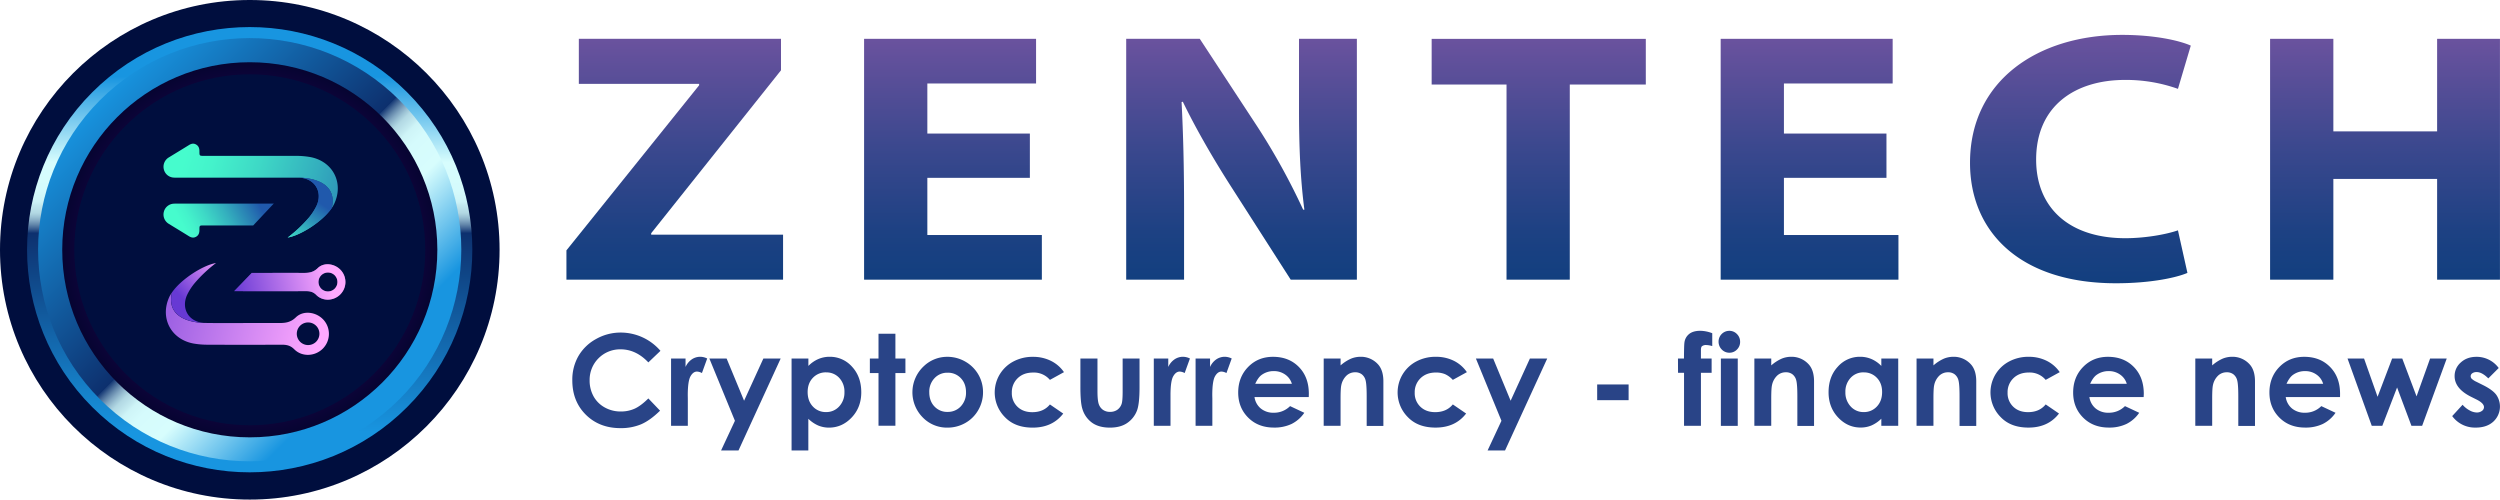 <svg xmlns="http://www.w3.org/2000/svg" xmlns:xlink="http://www.w3.org/1999/xlink" viewBox="0 0 2133.89 426.42"><defs><style>.cls-1{isolation:isolate;}.cls-2{fill:#000e3e;}.cls-3{fill:url(#linear-gradient);}.cls-4{fill:url(#linear-gradient-2);}.cls-5{fill:url(#radial-gradient);}.cls-12,.cls-6{fill:url(#linear-gradient-3);}.cls-10,.cls-7{fill:none;}.cls-13,.cls-8{fill:url(#linear-gradient-4);}.cls-14,.cls-9{fill:url(#linear-gradient-5);}.cls-10,.cls-12,.cls-13,.cls-14,.cls-18,.cls-19,.cls-20{mix-blend-mode:screen;}.cls-11{opacity:0.5;}.cls-15,.cls-18{fill:url(#linear-gradient-9);}.cls-16,.cls-19{fill:url(#linear-gradient-10);}.cls-17,.cls-20{fill:url(#linear-gradient-11);}.cls-21{fill:url(#linear-gradient-15);}.cls-22{fill:url(#linear-gradient-16);}.cls-23{fill:url(#linear-gradient-17);}.cls-24{fill:url(#linear-gradient-18);}.cls-25{fill:url(#linear-gradient-19);}.cls-26{fill:url(#linear-gradient-20);}.cls-27{fill:url(#linear-gradient-21);}.cls-28{fill:#294487;}</style><linearGradient id="linear-gradient" x1="213.13" y1="35.29" x2="213.13" y2="368.32" gradientTransform="translate(213.13 -88.28) rotate(45)" gradientUnits="userSpaceOnUse"><stop offset="0.09" stop-color="#1895e0"/><stop offset="0.31" stop-color="#d7fdfd"/><stop offset="0.38" stop-color="#d5fbfc"/><stop offset="0.41" stop-color="#cef4f7"/><stop offset="0.42" stop-color="#c3e9ef"/><stop offset="0.44" stop-color="#b2d8e3"/><stop offset="0.45" stop-color="#9cc2d4"/><stop offset="0.46" stop-color="#82a6c1"/><stop offset="0.47" stop-color="#6286aa"/><stop offset="0.48" stop-color="#3d6090"/><stop offset="0.49" stop-color="#143773"/><stop offset="0.49" stop-color="#0d306e"/><stop offset="1" stop-color="#1895e0"/></linearGradient><linearGradient id="linear-gradient-2" x1="332.9" y1="332.9" x2="83.13" y2="83.13" xlink:href="#linear-gradient"/><radialGradient id="radial-gradient" cx="213.21" cy="213.21" r="160.09" gradientUnits="userSpaceOnUse"><stop offset="0" stop-color="#5a0395"/><stop offset="1" stop-color="#060431"/></radialGradient><linearGradient id="linear-gradient-3" x1="280.87" y1="236.72" x2="200.54" y2="255.51" gradientUnits="userSpaceOnUse"><stop offset="0" stop-color="#ffa9ff"/><stop offset="1" stop-color="#6739d4"/></linearGradient><linearGradient id="linear-gradient-4" x1="270.69" y1="292.75" x2="75.76" y2="248.53" xlink:href="#linear-gradient-3"/><linearGradient id="linear-gradient-5" x1="199.03" y1="228.07" x2="161.45" y2="261.24" xlink:href="#linear-gradient-3"/><linearGradient id="linear-gradient-9" x1="233.56" y1="217.67" x2="266.36" y2="168.66" gradientUnits="userSpaceOnUse"><stop offset="0" stop-color="#46fccd"/><stop offset="0.12" stop-color="#44f3cb"/><stop offset="0.32" stop-color="#3ed9c6"/><stop offset="0.57" stop-color="#34b0be"/><stop offset="0.86" stop-color="#2777b2"/><stop offset="1" stop-color="#2059ac"/></linearGradient><linearGradient id="linear-gradient-10" x1="159.63" y1="128.48" x2="343.88" y2="184.86" xlink:href="#linear-gradient-9"/><linearGradient id="linear-gradient-11" x1="157.7" y1="196.05" x2="215.56" y2="164.36" xlink:href="#linear-gradient-9"/><linearGradient id="linear-gradient-15" x1="575.93" y1="33.14" x2="575.93" y2="238.72" gradientUnits="userSpaceOnUse"><stop offset="0" stop-color="#6a529e"/><stop offset="0.45" stop-color="#3b488e"/><stop offset="0.8" stop-color="#1d4183"/><stop offset="1" stop-color="#123f7f"/></linearGradient><linearGradient id="linear-gradient-16" x1="813.42" y1="33.14" x2="813.42" y2="238.72" xlink:href="#linear-gradient-15"/><linearGradient id="linear-gradient-17" x1="1059.72" y1="33.14" x2="1059.72" y2="238.72" xlink:href="#linear-gradient-15"/><linearGradient id="linear-gradient-18" x1="1313.43" y1="33.14" x2="1313.43" y2="238.72" xlink:href="#linear-gradient-15"/><linearGradient id="linear-gradient-19" x1="1544.56" y1="33.14" x2="1544.56" y2="238.72" xlink:href="#linear-gradient-15"/><linearGradient id="linear-gradient-20" x1="1775.69" y1="29.78" x2="1775.69" y2="241.78" xlink:href="#linear-gradient-15"/><linearGradient id="linear-gradient-21" x1="2035.76" y1="33.14" x2="2035.76" y2="238.72" xlink:href="#linear-gradient-15"/></defs><g class="cls-1"><g id="Layer_2" data-name="Layer 2"><g id="Layer_1-2" data-name="Layer 1"><circle class="cls-2" cx="213.21" cy="213.21" r="213.21"/><circle class="cls-3" cx="213.13" cy="213.13" r="190.03" transform="translate(-88.28 213.13) rotate(-45)"/><circle class="cls-4" cx="213.13" cy="213.13" r="180.62" transform="translate(-88.28 213.13) rotate(-45)"/><circle class="cls-5" cx="213.21" cy="213.21" r="160.09"/><circle class="cls-2" cx="213.21" cy="213.21" r="149.8" transform="translate(-88.32 213.21) rotate(-45)"/><path class="cls-6" d="M261.05,248.5c3.49,0,6.22.56,8.93,3.29,5.55,5.58,14.72,5.13,20.32-.33a15,15,0,0,0,1-20.41c-5.06-6-14.58-7.59-20.12-2.17-4.16,4.06-8.43,4.13-13.3,4.08-5.65-.07-37.46,0-43,0l-15,15.54C217.13,248.59,243.83,248.6,261.05,248.5Zm19-15.91a8.1,8.1,0,1,1-.67,16.18,8.1,8.1,0,0,1,.67-16.18Z"/><path class="cls-7" d="M262.41,294.53a9.65,9.65,0,1,0-9.07-9.75A9.67,9.67,0,0,0,262.41,294.53Z"/><path class="cls-8" d="M165.2,293.23a70.47,70.47,0,0,0,12.49,1q31.42.15,62.83,0c4.17,0,7.41.67,10.65,3.92,6.6,6.64,17.53,6.12,24.21-.4a17.9,17.9,0,0,0,1.16-24.31c-6-7.09-17.37-9-24-2.59-4.95,4.84-10,4.92-15.84,4.86-6.74-.08-13.48,0-20.22,0-13.84,0-27.68.17-41.52-.06,0,0-34.5.82-28.19-26a26.44,26.44,0,0,0-2,3.26C136.15,270.8,145.55,289.59,165.2,293.23Zm98-18a9.65,9.65,0,1,1-.8,19.28,9.65,9.65,0,0,1,.8-19.28Z"/><path class="cls-9" d="M175,275.61c-13.44-.23-20.8-11.76-15.28-23.93a48.22,48.22,0,0,1,6.83-10.47,116.32,116.32,0,0,1,17.83-16.7c-10.89,1.74-29.84,13.77-37.57,25.09C140.49,276.43,175,275.61,175,275.61Z"/><path class="cls-10" d="M262.41,294.53a9.65,9.65,0,1,0-9.07-9.75A9.67,9.67,0,0,0,262.41,294.53Z"/><g class="cls-11"><path class="cls-12" d="M261.05,248.5c3.49,0,6.22.56,8.93,3.29,5.55,5.58,14.72,5.13,20.32-.33a15,15,0,0,0,1-20.41c-5.06-6-14.58-7.59-20.12-2.17-4.16,4.06-8.43,4.13-13.3,4.08-5.65-.07-37.46,0-43,0l-15,15.54C217.13,248.59,243.83,248.6,261.05,248.5Zm19-15.91a8.1,8.1,0,1,1-.67,16.18,8.1,8.1,0,0,1,.67-16.18Z"/><path class="cls-13" d="M165.2,293.23a70.47,70.47,0,0,0,12.49,1q31.42.15,62.83,0c4.17,0,7.41.67,10.65,3.92,6.6,6.64,17.53,6.12,24.21-.4a17.9,17.9,0,0,0,1.16-24.31c-6-7.09-17.37-9-24-2.59-4.95,4.84-10,4.92-15.84,4.86-6.74-.08-13.48,0-20.22,0-13.84,0-27.68.17-41.52-.06,0,0-34.5.82-28.19-26a26.44,26.44,0,0,0-2,3.26C136.15,270.8,145.55,289.59,165.2,293.23Zm98-18a9.65,9.65,0,1,1-.8,19.28,9.65,9.65,0,0,1,.8-19.28Z"/><path class="cls-14" d="M175,275.61c-13.44-.23-20.8-11.76-15.28-23.93a48.22,48.22,0,0,1,6.83-10.47,116.32,116.32,0,0,1,17.83-16.7c-10.89,1.74-29.84,13.77-37.57,25.09C140.49,276.43,175,275.61,175,275.61Z"/></g><path class="cls-15" d="M254.94,151.66c13.43.23,20.8,11.76,15.28,23.93a48.46,48.46,0,0,1-6.83,10.47,116.78,116.78,0,0,1-17.83,16.7c10.89-1.74,29.84-13.78,37.57-25.1C289.44,150.83,254.94,151.66,254.94,151.66Z"/><path class="cls-16" d="M254.94,151.66s34.5-.83,28.19,26a26.75,26.75,0,0,0,1.94-3.25c8.71-17.94-.69-36.73-20.34-40.37a70.58,70.58,0,0,0-12.5-1l-78,0c-4,0-4,0-4-3.92,0-2.48-.64-4.52-2.9-5.79s-4.22-.64-6.24.62c-5.64,3.51-11.33,6.94-17,10.42a9.26,9.26,0,0,0-4.2,10.38,9.14,9.14,0,0,0,8.38,6.84c1,.07,2,.08,3,.08Z"/><path class="cls-17" d="M151.26,173.78c-1,0-2,0-3,.08a9.14,9.14,0,0,0-8.38,6.83,9.25,9.25,0,0,0,4.2,10.38c5.66,3.48,11.35,6.91,17,10.43,2,1.26,4,1.84,6.24.61s2.93-3.31,2.9-5.79c0-4,0-3.88,4-3.89l41.91,0,17.53-18.67Z"/><path class="cls-18" d="M254.94,151.66c13.43.23,20.8,11.76,15.28,23.93a48.46,48.46,0,0,1-6.83,10.47,116.78,116.78,0,0,1-17.83,16.7c10.89-1.74,29.84-13.78,37.57-25.1C289.44,150.83,254.94,151.66,254.94,151.66Z"/><path class="cls-19" d="M254.94,151.66s34.5-.83,28.19,26a26.75,26.75,0,0,0,1.94-3.25c8.71-17.94-.69-36.73-20.34-40.37a70.58,70.58,0,0,0-12.5-1l-78,0c-4,0-4,0-4-3.92,0-2.48-.64-4.52-2.9-5.79s-4.22-.64-6.24.62c-5.64,3.51-11.33,6.94-17,10.42a9.26,9.26,0,0,0-4.2,10.38,9.14,9.14,0,0,0,8.38,6.84c1,.07,2,.08,3,.08Z"/><path class="cls-20" d="M151.26,173.78c-1,0-2,0-3,.08a9.14,9.14,0,0,0-8.38,6.83,9.25,9.25,0,0,0,4.2,10.38c5.66,3.48,11.35,6.91,17,10.43,2,1.26,4,1.84,6.24.61s2.93-3.31,2.9-5.79c0-4,0-3.88,4-3.89l41.91,0,17.53-18.67Z"/><path class="cls-21" d="M483.48,213.71,596.75,72.79V71.57H494.07V33.14H666.62V60L555.82,199.07v1.22H668.39v38.43H483.48Z"/><path class="cls-22" d="M879.05,151.79H791.54V200.6h97.74v38.12H737.55V33.14H884.34V71.26h-92.8V114h87.51Z"/><path class="cls-23" d="M961.27,238.72V33.14h62.81l49.4,75.34a564.64,564.64,0,0,1,38.82,70.46h1.06c-3.53-27.15-4.59-54.91-4.59-85.71V33.14h49.4V238.72h-56.46l-50.81-79.3c-14.12-22-29.64-48.5-41.29-72.6l-1.06.31c1.41,27.14,2.12,56.12,2.12,89.67v61.92Z"/><path class="cls-24" d="M1285.91,72.18H1222v-39h182.79v39H1339.9V238.72h-54Z"/><path class="cls-25" d="M1610.2,151.79h-87.52V200.6h97.75v38.12H1468.69V33.14h146.8V71.26h-92.81V114h87.52Z"/><path class="cls-26" d="M1867.09,232.93c-9.88,4.27-32.12,8.85-61,8.85-82.22,0-124.57-44.23-124.57-102.8,0-70.16,57.88-109.2,129.86-109.2,27.88,0,49.05,4.88,58.58,9.15L1859,75.84a132.18,132.18,0,0,0-45.17-7.62c-42.7,0-75.87,22.26-75.87,68,0,41.17,28.23,67.1,76.23,67.1,16.23,0,34.22-3.05,44.81-6.71Z"/><path class="cls-27" d="M1991.65,33.14v79h88.57v-79h53.63V238.72h-53.63v-86h-88.57v86h-54V33.14Z"/><path class="cls-28" d="M563.74,299.46l-10.34,9.86q-10.56-11.16-23.74-11.15a26,26,0,0,0-26.38,26.37,27.77,27.77,0,0,0,3.38,13.8,24.21,24.21,0,0,0,9.55,9.46,27.68,27.68,0,0,0,13.71,3.43,28.37,28.37,0,0,0,11.77-2.4q5.32-2.4,11.71-8.75l10,10.46q-8.61,8.4-16.26,11.65a44.51,44.51,0,0,1-17.48,3.25q-18.1,0-29.65-11.49T488.5,324.52a40.32,40.32,0,0,1,5.25-20.65,39,39,0,0,1,15.05-14.52,42.44,42.44,0,0,1,21.09-5.49,44.8,44.8,0,0,1,33.85,15.6Z"/><path class="cls-28" d="M572.79,306h12.36v7.24a15.46,15.46,0,0,1,5.33-6.5,12.86,12.86,0,0,1,7.29-2.21,13.55,13.55,0,0,1,5.86,1.47l-4.49,12.41a10,10,0,0,0-4.17-1.26q-3.33,0-5.62,4.11t-2.3,16.16l.05,2.8v23.23H572.79Z"/><path class="cls-28" d="M605.47,306H620.2l14.92,36.05L651.59,306h14.77l-36,78.47H615.49l11.81-25.3Z"/><path class="cls-28" d="M690,306v6.34a27.06,27.06,0,0,1,8.45-5.86,24.34,24.34,0,0,1,9.71-1.95,25.09,25.09,0,0,1,19.12,8.5q7.86,8.51,7.87,21.8,0,12.84-8.14,21.47T707.7,365a23.91,23.91,0,0,1-9.24-1.77,28.15,28.15,0,0,1-8.5-5.78V384.5H675.65V306Zm15.15,11.83a15.06,15.06,0,0,0-11.3,4.65q-4.48,4.65-4.48,12.14,0,7.67,4.48,12.39a14.94,14.94,0,0,0,11.3,4.72,14.67,14.67,0,0,0,11.12-4.8,17.19,17.19,0,0,0,4.51-12.25,17,17,0,0,0-4.43-12.12A14.71,14.71,0,0,0,705.11,317.86Z"/><path class="cls-28" d="M749.86,284.86h14.42V306h8.55v12.41h-8.55v45H749.86v-45h-7.39V306h7.39Z"/><path class="cls-28" d="M808.6,304.56a30.44,30.44,0,0,1,15.29,4.06,29.81,29.81,0,0,1,15.18,26.09,30.06,30.06,0,0,1-4,15.2A29.12,29.12,0,0,1,824,361a30.46,30.46,0,0,1-15.36,4,28.67,28.67,0,0,1-21.1-8.79,30.45,30.45,0,0,1,1.14-43.8A28.83,28.83,0,0,1,808.6,304.56Zm.24,13.57a14.79,14.79,0,0,0-11.18,4.67,16.58,16.58,0,0,0-4.47,12q0,7.5,4.41,12.14a14.79,14.79,0,0,0,11.19,4.65,15,15,0,0,0,11.27-4.7,16.79,16.79,0,0,0,4.49-12.09q0-7.39-4.42-12A14.92,14.92,0,0,0,808.84,318.13Z"/><path class="cls-28" d="M908.16,317.65l-12,6.6A17.8,17.8,0,0,0,881.73,318q-8.09,0-13.08,4.82a16.41,16.41,0,0,0-5,12.36,15.87,15.87,0,0,0,4.81,12q4.81,4.63,12.64,4.64,9.67,0,15.06-6.6l11.37,7.78q-9.24,12-26.09,12-15.15,0-23.73-9a29.86,29.86,0,0,1,7.23-47.42,34.73,34.73,0,0,1,16.72-4A33.87,33.87,0,0,1,897,308,29.11,29.11,0,0,1,908.16,317.65Z"/><path class="cls-28" d="M922.18,306h14.57V333.7q0,8.08,1.11,11.22a9.85,9.85,0,0,0,3.58,4.89,10.23,10.23,0,0,0,6.06,1.74,10.52,10.52,0,0,0,6.11-1.72,10,10,0,0,0,3.73-5q.9-2.48.9-10.61V306h14.42v24.35q0,15-2.38,20.59a22.35,22.35,0,0,1-8.55,10.37Q956.08,365,947.37,365q-9.45,0-15.29-4.22A22.3,22.3,0,0,1,923.87,349q-1.7-5.22-1.69-19Z"/><path class="cls-28" d="M984.83,306h12.35v7.24a15.48,15.48,0,0,1,5.34-6.5,12.83,12.83,0,0,1,7.28-2.21,13.59,13.59,0,0,1,5.87,1.47l-4.49,12.41a10,10,0,0,0-4.17-1.26q-3.33,0-5.63,4.11t-2.29,16.16l0,2.8v23.23H984.83Z"/><path class="cls-28" d="M1020.5,306h12.35v7.24a15.54,15.54,0,0,1,5.33-6.5,12.86,12.86,0,0,1,7.29-2.21,13.52,13.52,0,0,1,5.86,1.47l-4.49,12.41a10,10,0,0,0-4.17-1.26c-2.21,0-4.09,1.37-5.62,4.11s-2.3,8.14-2.3,16.16l.06,2.8v23.23H1020.5Z"/><path class="cls-28" d="M1117.1,338.93h-46.31a15.4,15.4,0,0,0,5.36,9.74,16.81,16.81,0,0,0,11.11,3.62,19.2,19.2,0,0,0,13.89-5.65l12.15,5.7a28.68,28.68,0,0,1-10.88,9.53,34,34,0,0,1-15.05,3.09q-13.51,0-22-8.53t-8.5-21.35q0-13.15,8.47-21.84t21.26-8.68q13.56,0,22.07,8.68t8.5,22.94Zm-14.42-11.35a14.46,14.46,0,0,0-5.63-7.82,16.38,16.38,0,0,0-9.76-3,17.27,17.27,0,0,0-10.58,3.38q-2.85,2.12-5.29,7.45Z"/><path class="cls-28" d="M1129.85,306h14.41v5.89a34.74,34.74,0,0,1,8.89-5.75,21.4,21.4,0,0,1,8.14-1.61,19.69,19.69,0,0,1,14.5,6q5,5.07,5,15v38h-14.25V338.33q0-10.29-.93-13.66a9.34,9.34,0,0,0-3.21-5.15,9.05,9.05,0,0,0-5.66-1.76,10.61,10.61,0,0,0-7.51,2.92,15.67,15.67,0,0,0-4.35,8.1q-.63,2.69-.63,11.66v23h-14.41Z"/><path class="cls-28" d="M1252.06,317.65l-12,6.6a20.48,20.48,0,0,0-6.69-4.91,20.21,20.21,0,0,0-7.75-1.37q-8.08,0-13.08,4.82a16.45,16.45,0,0,0-5,12.36,15.88,15.88,0,0,0,4.82,12q4.8,4.63,12.63,4.64,9.67,0,15.07-6.6l11.36,7.78q-9.24,12-26.08,12-15.15,0-23.74-9a29.86,29.86,0,0,1,7.24-47.42,34.69,34.69,0,0,1,16.71-4,33.94,33.94,0,0,1,15.37,3.4A29.18,29.18,0,0,1,1252.06,317.65Z"/><path class="cls-28" d="M1259.75,306h14.74l14.92,36.05L1305.87,306h14.78l-36,78.47h-14.89l11.81-25.3Z"/><path class="cls-28" d="M1363.28,328.16h26.83v13.41h-26.83Z"/><path class="cls-28" d="M1432.24,306h5.12q.06-11.29.37-13.35a11,11,0,0,1,4-7.53q3.4-2.77,9.63-2.77a30,30,0,0,1,10.14,2.06v11a19.21,19.21,0,0,0-5.12-.9,5.43,5.43,0,0,0-3.7,1.06q-.84.8-.84,3.27l0,7.18h9.13v12.2h-9.13v45.25h-14.42V318.23h-5.12Z"/><path class="cls-28" d="M1476.06,282.38a8.83,8.83,0,0,1,6.51,2.74,9.17,9.17,0,0,1,2.71,6.66,9,9,0,0,1-2.69,6.57,8.72,8.72,0,0,1-6.42,2.72,8.84,8.84,0,0,1-6.56-2.77,9.3,9.3,0,0,1-2.71-6.73,9.18,9.18,0,0,1,9.16-9.19Zm-7.2,23.65h14.41v57.45h-14.41Z"/><path class="cls-28" d="M1497.45,306h14.41v5.89a34.74,34.74,0,0,1,8.89-5.75,21.4,21.4,0,0,1,8.14-1.61,19.69,19.69,0,0,1,14.5,6q5,5.07,5,15v38h-14.25V338.33q0-10.29-.93-13.66a9.34,9.34,0,0,0-3.21-5.15,9,9,0,0,0-5.66-1.76,10.61,10.61,0,0,0-7.51,2.92,15.59,15.59,0,0,0-4.34,8.1q-.64,2.69-.64,11.66v23h-14.41Z"/><path class="cls-28" d="M1605.82,306h14.42v57.45h-14.42v-6.07a28.13,28.13,0,0,1-8.46,5.78,23.68,23.68,0,0,1-9.2,1.77q-11.13,0-19.25-8.63t-8.13-21.47q0-13.31,7.86-21.8a25,25,0,0,1,19.09-8.5,24.34,24.34,0,0,1,9.71,1.95,26.46,26.46,0,0,1,8.38,5.86Zm-15.15,11.83a14.56,14.56,0,0,0-11.1,4.73,17,17,0,0,0-4.42,12.12,17.22,17.22,0,0,0,4.5,12.25,14.58,14.58,0,0,0,11.07,4.8A14.83,14.83,0,0,0,1602,347q4.49-4.73,4.48-12.39,0-7.48-4.48-12.14A15,15,0,0,0,1590.67,317.86Z"/><path class="cls-28" d="M1635.89,306h14.42v5.89a34.88,34.88,0,0,1,8.88-5.75,21.45,21.45,0,0,1,8.15-1.61,19.71,19.71,0,0,1,14.5,6q5,5.07,5,15v38h-14.26V338.33q0-10.29-.92-13.66a9.4,9.4,0,0,0-3.21-5.15,9.06,9.06,0,0,0-5.67-1.76,10.61,10.61,0,0,0-7.5,2.92,15.67,15.67,0,0,0-4.35,8.1q-.63,2.69-.63,11.66v23h-14.42Z"/><path class="cls-28" d="M1758.1,317.65l-12,6.6a17.76,17.76,0,0,0-14.43-6.28q-8.09,0-13.08,4.82a16.45,16.45,0,0,0-5,12.36,15.91,15.91,0,0,0,4.81,12q4.81,4.63,12.64,4.64,9.68,0,15.06-6.6l11.37,7.78q-9.24,12-26.08,12-15.17,0-23.74-9a29.85,29.85,0,0,1,7.24-47.42,34.69,34.69,0,0,1,16.71-4A33.87,33.87,0,0,1,1747,308,29.11,29.11,0,0,1,1758.1,317.65Z"/><path class="cls-28" d="M1829.73,338.93h-46.31a15.44,15.44,0,0,0,5.36,9.74,16.84,16.84,0,0,0,11.12,3.62,19.19,19.19,0,0,0,13.88-5.65l12.15,5.7a28.68,28.68,0,0,1-10.88,9.53,34,34,0,0,1-15,3.09q-13.51,0-22-8.53t-8.5-21.35q0-13.15,8.48-21.84t21.25-8.68q13.57,0,22.07,8.68t8.5,22.94Zm-14.42-11.35a14.46,14.46,0,0,0-5.63-7.82,16.36,16.36,0,0,0-9.76-3,17.25,17.25,0,0,0-10.57,3.38q-2.86,2.12-5.29,7.45Z"/><path class="cls-28" d="M1873.82,306h14.41v5.89a34.74,34.74,0,0,1,8.89-5.75,21.4,21.4,0,0,1,8.14-1.61,19.69,19.69,0,0,1,14.5,6q5,5.07,5,15v38h-14.25V338.33q0-10.29-.93-13.66a9.34,9.34,0,0,0-3.21-5.15,9.05,9.05,0,0,0-5.66-1.76,10.61,10.61,0,0,0-7.51,2.92,15.59,15.59,0,0,0-4.34,8.1q-.64,2.69-.64,11.66v23h-14.41Z"/><path class="cls-28" d="M1997.35,338.93H1951a15.44,15.44,0,0,0,5.36,9.74,16.81,16.81,0,0,0,11.11,3.62,19.2,19.2,0,0,0,13.89-5.65l12.15,5.7a28.68,28.68,0,0,1-10.88,9.53,34,34,0,0,1-15.05,3.09q-13.51,0-22-8.53t-8.5-21.35q0-13.15,8.48-21.84t21.25-8.68q13.56,0,22.07,8.68t8.5,22.94Zm-14.42-11.35a14.46,14.46,0,0,0-5.63-7.82,16.38,16.38,0,0,0-9.76-3,17.3,17.3,0,0,0-10.58,3.38q-2.85,2.12-5.29,7.45Z"/><path class="cls-28" d="M2003.74,306h14.11l11.55,32.69L2041.83,306h8.63l12.2,32.32L2074.23,306h14.2l-21,57.45h-9.14l-12.25-32.73-12.62,32.73h-9Z"/><path class="cls-28" d="M2132.84,314.06l-8.93,8.92q-5.43-5.39-9.87-5.38a6.17,6.17,0,0,0-3.8,1,3.08,3.08,0,0,0-1.38,2.56,3.13,3.13,0,0,0,.88,2.14A16.07,16.07,0,0,0,2114,326l5.28,2.64q8.34,4.13,11.46,8.4a17.5,17.5,0,0,1-2.51,22.81q-5.62,5.12-15.08,5.12a24,24,0,0,1-20.06-9.82l8.87-9.66a20.62,20.62,0,0,0,5.94,4.78,13.21,13.21,0,0,0,6,1.82,7.23,7.23,0,0,0,4.59-1.37,4,4,0,0,0,1.74-3.17q0-3.33-6.28-6.5l-4.86-2.43q-13.93-7-13.94-17.58a15.23,15.23,0,0,1,5.26-11.64q5.25-4.83,13.43-4.83a23.29,23.29,0,0,1,18.91,9.5Z"/></g></g></g></svg>